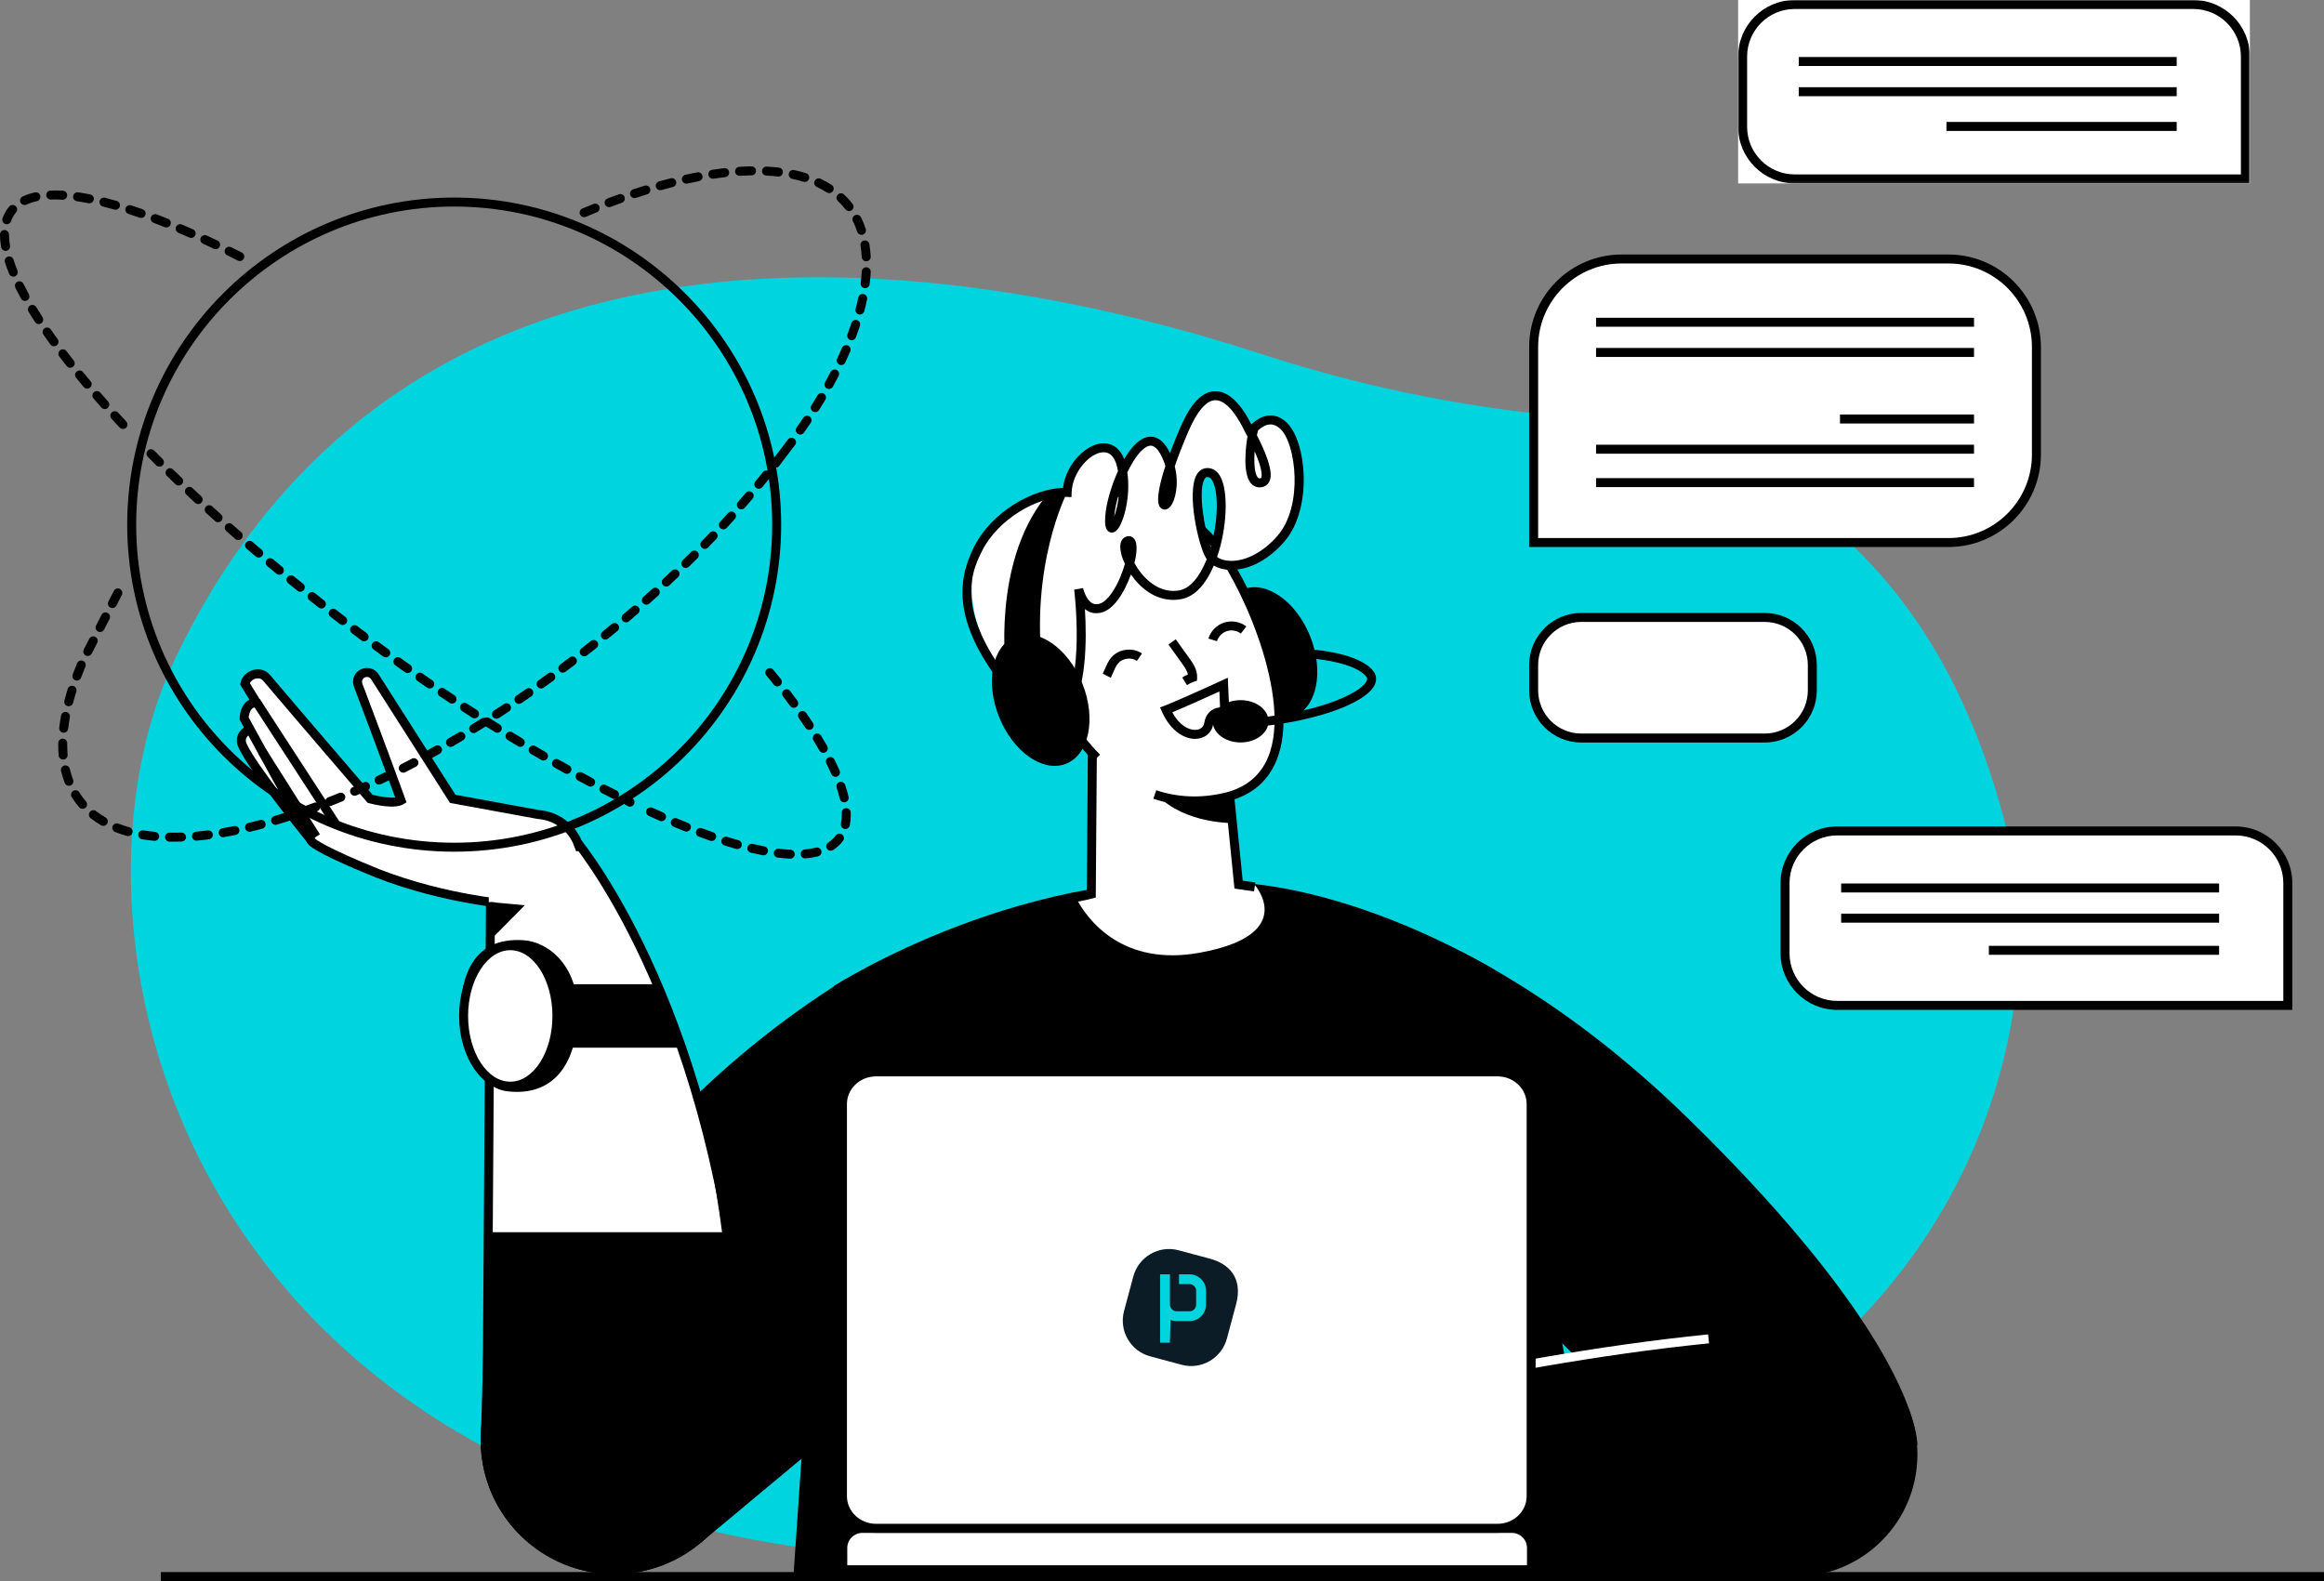 <?xml version="1.0" encoding="UTF-8"?>
<svg width="1164px" height="792px" viewBox="0 0 1164 792" version="1.1" xmlns="http://www.w3.org/2000/svg" xmlns:xlink="http://www.w3.org/1999/xlink">
    <rect x="0" y="0" width="1164" height="792" fill="#808080" stroke="none"/>
    <title>Illustration_job02</title>
    <defs>
        <polygon id="path-1" points="0 0 256.313 0 256.313 91.878 0 91.878"></polygon>
    </defs>
    <g id="_material" stroke="none" stroke-width="1" fill="none" fill-rule="evenodd">
        <g id="Medium-Copy-3" transform="translate(-138, -144)">
            <g id="Illustration_job02" transform="translate(138, 144)">
                <path d="M87.086,331.29 C25.733,460.797 82.681,741.383 424.139,778.103 C972.266,837.049 1031.222,528.383 1007.112,424.05 C968.202,255.67 857.53,216.392 774.896,207.774 C726.408,202.717 678.611,192.586 632.256,177.484 C495.87,133.05 207.987,76.084 87.086,331.29" id="Fill-1" fill="#00D4DF"></path>
                <path d="M803.612,789.751 L397.388,789.751 L417.667,493.966 C417.667,493.966 515.72,430.682 622.86,442.466 C689.509,449.795 748.703,485.881 748.703,485.881 L803.612,789.751 Z" id="Fill-3" fill="#000000"></path>
                <path d="M838.188,728.639 C838.188,762.39 865.537,789.75 899.273,789.75 C933.01,789.75 960.358,762.39 960.358,728.639 C960.358,694.889 933.01,667.528 899.273,667.528 C865.537,667.528 838.188,694.889 838.188,728.639" id="Fill-5" fill="#000000"></path>
                <path d="M622.86,442.466 C622.86,442.466 727.159,444.99 844.719,559.526 C962.279,674.062 960.36,724.027 960.36,724.027 L838.188,728.639 L664.921,555.368 L622.86,442.466 Z" id="Fill-7" fill="#000000"></path>
                <path d="M899.273,667.528 L902.347,789.751 L622.861,789.751 L622.861,714.803 C622.861,714.803 778.64,672.525 899.273,667.528" id="Fill-9" fill="#000000"></path>
                <path d="M623.449,716.973 L622.272,712.631 C623.488,712.301 745.16,679.499 855.532,668.451 L855.98,672.927 C745.986,683.937 624.661,716.644 623.449,716.973" id="Fill-11" fill="#FFFFFF"></path>
                <path d="M496.786,651.27 L349.809,773.773 L249.967,687.462 C249.967,687.462 296.846,568.966 423.868,490.231 C477.269,601.358 496.786,651.27 496.786,651.27" id="Fill-13" fill="#000000"></path>
                <path d="M374.478,713.889 C378.641,750.717 352.173,783.948 315.36,788.112 C278.548,792.276 245.331,765.797 241.168,728.969 C237.006,692.141 263.474,658.91 300.286,654.745 C337.099,650.582 370.315,677.061 374.478,713.889" id="Fill-15" fill="#000000"></path>
                <path d="M126.796,364.557 C126.796,364.557 118.663,367.029 121.443,373.415 C126.161,384.254 155.214,420.078 155.214,420.078 L171.48,414.675 L126.796,364.557 Z" id="Fill-17" fill="#FFFFFF"></path>
                <path d="M126.177,367.241 C125.134,367.769 123.869,368.627 123.353,369.758 C122.99,370.549 123.04,371.452 123.504,372.517 C127.567,381.853 150.904,411.129 155.986,417.451 L167.525,413.618 L126.177,367.241 Z M154.449,422.703 L153.469,421.495 C152.275,420.023 124.166,385.307 119.381,374.313 C118.402,372.063 118.365,369.833 119.275,367.862 C121.033,364.052 125.625,362.562 126.143,362.405 L127.518,361.987 L175.434,415.731 L154.449,422.703 Z" id="Fill-19" fill="#000000"></path>
                <path d="M269.785,408.029 L268.747,454.061 C268.747,454.061 229.848,453.294 189.261,437.561 C157.177,424.534 156.017,421.421 156.017,421.421 L123.162,359.567 C123.162,359.567 122.775,351.059 128.959,351.446 L123.162,342.164 C123.162,342.164 123.166,342.137 123.176,342.086 C124.125,337.265 130.303,335.757 133.475,339.51 C147.131,355.675 185.395,400.171 185.395,400.171 C185.395,400.171 196.992,403.265 200.857,400.945 C193.273,380.005 183.31,353.588 179.371,343.186 C178.437,340.718 179.737,337.978 182.234,337.127 L182.315,337.099 C184.35,336.405 186.595,337.193 187.752,339.006 L226.756,400.171 L269.785,408.029 Z" id="Fill-21" fill="#FFFFFF"></path>
                <path d="M245.039,431.013 C245.039,443.742 255.354,454.061 268.077,454.061 C280.801,454.061 291.115,443.742 291.115,431.013 C291.115,418.284 280.801,407.965 268.077,407.965 C255.354,407.965 245.039,418.284 245.039,431.013" id="Fill-23" fill="#FFFFFF"></path>
                <path d="M265.505,456.173 C256.097,455.659 222.733,452.948 188.448,439.657 C173.785,433.704 156.175,425.993 154.055,422.498 L154.046,422.503 L120.011,360.486 L120.018,359.895 C120.024,359.354 120.167,354.518 123.182,351.717 C123.714,351.223 124.306,350.822 124.946,350.52 L120.291,342.92 L120.48,342.04 C121.15,338.931 123.699,336.394 126.973,335.575 C130.093,334.794 133.231,335.738 135.169,338.032 C147.839,353.028 182.246,393.059 186.639,398.168 C190.102,399.026 195.058,399.803 197.938,399.493 C190.506,379.044 181.075,354.036 177.269,343.982 C176.601,342.218 176.674,340.307 177.478,338.601 C178.283,336.889 179.714,335.609 181.508,334.997 C184.614,333.94 187.928,335.102 189.647,337.796 L228.124,398.135 L270.073,405.818 C279.783,406.58 288.274,412.942 291.73,422.055 L294.445,429.539 L290.217,431.074 L287.515,423.62 C284.673,416.127 277.645,410.884 269.62,410.295 L269.38,410.264 L225.387,402.207 L185.857,340.216 C185.256,339.274 184.096,338.869 183.039,339.228 C182.329,339.47 181.827,339.918 181.546,340.517 C181.267,341.109 181.241,341.774 181.474,342.388 C185.422,352.819 195.42,379.328 202.97,400.179 L203.601,401.921 L202.013,402.873 C197.555,405.549 186.906,402.903 184.815,402.344 L184.145,402.165 L183.691,401.638 C183.308,401.193 145.224,356.902 131.736,340.936 C130.901,339.947 129.53,339.576 128.063,339.94 C126.735,340.271 125.657,341.131 125.137,342.223 L132.725,354.607 L128.406,354.337 C127.491,354.284 126.8,354.494 126.241,355.014 C125.081,356.092 124.658,358.231 124.546,359.403 L157.902,420.18 C158.482,420.727 163.155,424.534 190.106,435.477 C223.74,448.514 256.509,451.177 265.751,451.682 L265.505,456.173 Z" id="Fill-25" fill="#000000"></path>
                <path d="M168.001,412.562 L128.238,351.372 L168.001,412.562 Z" id="Fill-27" fill="#FFFFFF"></path>
                <polygon id="Fill-29" fill="#000000" points="166.115 413.788 126.352 352.597 130.123 350.146 169.885 411.337"></polygon>
                <path d="M158.337,419.136 L131.224,376.3 L158.337,419.136 Z" id="Fill-31" fill="#FFFFFF"></path>
                <polygon id="Fill-33" fill="#000000" points="156.438 420.34 129.325 377.503 133.123 375.097 160.236 417.934"></polygon>
                <path d="M291.115,426.166 L245.039,431.013 L241.786,709.271 L367.331,713.889 C367.331,713.889 374.041,526.232 291.115,426.166" id="Fill-35" fill="#FFFFFF"></path>
                <path d="M364.749,617.255 C370.975,657.13 374.535,681.449 374.491,728.969 L240.738,723.997 L243.818,617.255 L364.749,617.255 Z" id="Fill-37" fill="#000000"></path>
                <polygon id="Fill-39" fill="#000000" points="262.861 453.466 245.621 451.917 246.177 470.345"></polygon>
                <path d="M374.478,713.889 C378.641,750.717 352.173,783.948 315.36,788.112 C278.548,792.276 245.331,765.797 241.168,728.969 C237.006,692.141 263.474,658.91 300.286,654.745 C337.099,650.582 370.315,677.061 374.478,713.889" id="Fill-41" fill="#000000"></path>
                <path d="M371.795,709.354 C365.236,532.074 300.82,440.629 287.973,424.097 C287.479,423.462 287.331,423.271 287.205,422.835 L289.365,422.211 L291.217,420.941 C291.266,421.008 291.369,421.138 291.523,421.336 C304.517,438.059 369.679,530.528 376.288,709.187 L371.795,709.354 Z" id="Fill-43" fill="#000000"></path>
                <polygon id="Fill-45" fill="#000000" points="246.067 725.627 241.57 725.561 243.419 451.884 247.916 451.95"></polygon>
                <polygon id="Fill-47" fill="#000000" points="254.089 524.821 341.373 524.821 330.263 493.038 254.089 493.038"></polygon>
                <path d="M230.693,507.788 C230.693,527.217 241.122,545.129 253.938,546.659 C277.181,549.436 288.283,533.124 289.349,509.617 C290.486,484.557 275.14,471.88 262.263,470.998 C237.385,469.295 230.693,488.358 230.693,507.788" id="Fill-49" fill="#000000"></path>
                <path d="M232.202,508.923 C232.202,528.353 242.665,544.103 255.572,544.103 C268.478,544.103 278.941,528.353 278.941,508.923 C278.941,489.493 268.478,473.743 255.572,473.743 C242.665,473.743 232.202,489.493 232.202,508.923" id="Fill-51" fill="#FFFFFF"></path>
                <path d="M255.572,475.991 C243.926,475.991 234.45,490.765 234.45,508.922 C234.45,527.081 243.926,541.854 255.572,541.854 C267.218,541.854 276.693,527.081 276.693,508.922 C276.693,490.765 267.218,475.991 255.572,475.991 M255.572,546.352 C241.446,546.352 229.954,529.561 229.954,508.922 C229.954,488.284 241.446,471.493 255.572,471.493 C269.698,471.493 281.189,488.284 281.189,508.922 C281.189,529.561 269.698,546.352 255.572,546.352" id="Fill-53" fill="#000000"></path>
                <path d="M614.017,379.844 L620.356,442.108 L628.424,443.261 C628.424,443.261 650.716,468.246 600.763,477.276 C562.892,484.121 544.864,461.709 538.525,449.026 L546.593,447.873 L547.169,370.043 L614.017,379.844 Z" id="Fill-55" fill="#FFFFFF"></path>
                <path d="M538.843,451.83 L538.206,447.376 C540.116,447.103 542.693,446.515 544.358,446.113 L544.94,367.443 L616.08,377.872 L622.417,441.173 L628.741,442.077 L628.106,446.531 L618.294,445.129 L611.955,381.815 L549.398,372.643 L548.828,449.613 L547.161,450.049 C546.957,450.103 542.131,451.36 538.843,451.83" id="Fill-57" fill="#000000"></path>
                <path d="M614.473,335.444 C607.438,317.855 611.078,299.857 622.602,295.243 C634.126,290.631 649.171,301.15 656.206,318.739 C663.24,336.329 659.6,354.327 648.076,358.94 C636.552,363.553 621.507,353.034 614.473,335.444" id="Fill-59" fill="#000000"></path>
                <path d="M529.304,352.747 C529.304,352.747 558.118,412.129 613.441,399.445 C668.763,386.762 625.542,291.635 607.678,271.457 C587.327,248.47 554.085,234.56 524.694,261.08 C494.614,288.222 518.355,329.11 529.304,352.747" id="Fill-61" fill="#FFFFFF"></path>
                <path d="M598.179,403.466 C591.177,403.466 584.322,402.355 577.68,400.133 L579.106,395.866 C589.867,399.466 601.25,399.931 612.938,397.254 C624.813,394.531 632.628,387.554 636.165,376.515 C646.173,345.297 619.805,288.547 605.994,272.949 C593.253,258.557 577.218,249.813 562,248.959 C549.179,248.235 537.139,252.88 526.2,262.75 C499.993,286.397 516.978,321.791 528.216,345.212 C529.328,347.527 530.385,349.73 531.344,351.801 C531.356,351.814 539.142,365.997 550.958,378.058 L547.747,381.207 C535.476,368.681 527.656,354.423 527.33,353.823 C526.313,351.638 525.264,349.454 524.163,347.159 C512.344,322.53 494.485,285.311 523.188,259.41 C535.05,248.706 548.186,243.678 562.252,244.468 C578.659,245.388 595.829,254.682 609.361,269.966 C624.09,286.602 651.109,344.628 640.447,377.889 C636.39,390.545 627.473,398.536 613.942,401.638 C608.624,402.857 603.361,403.466 598.179,403.466" id="Fill-63" fill="#000000"></path>
                <path d="M587.136,356.818 C590.623,363.266 595.189,365.626 598.501,365.626 C601.045,365.626 602.827,364.315 603.151,362.206 C603.869,357.537 606.815,354.657 611.091,354.383 L610.757,346.384 C605.271,348.886 593.751,354.1 587.136,356.818 M598.501,370.124 C593.439,370.124 586.445,366.556 581.997,356.543 L581.035,354.38 L583.244,353.53 C590.583,350.706 611.713,341 611.925,340.903 L614.971,339.503 L615.812,359.695 L612.895,358.965 C612.894,358.965 612.423,358.859 611.77,358.859 C609.345,358.859 608.018,360.14 607.595,362.89 C606.93,367.216 603.275,370.124 598.501,370.124" id="Fill-65" fill="#000000"></path>
                <path d="M594.508,343.193 L592.122,339.379 C593.037,338.806 593.996,338.301 594.984,337.87 C594.606,336.064 593.389,334.244 591.972,332.27 L585.215,322.861 L588.867,320.236 L595.624,329.646 C597.383,332.095 599.791,335.449 599.591,339.474 L599.515,340.995 L598.075,341.489 C596.829,341.918 595.629,342.491 594.508,343.193" id="Fill-67" fill="#000000"></path>
                <path d="M556.328,339.524 L552.333,337.458 C552.732,336.684 553.084,335.865 553.456,334.997 C554.297,333.034 555.167,331.005 556.711,329.25 C560.456,324.992 567.306,324.138 571.982,327.349 L569.438,331.058 C566.624,329.125 562.342,329.658 560.087,332.222 C559.017,333.438 558.323,335.056 557.588,336.77 C557.202,337.673 556.801,338.606 556.328,339.524" id="Fill-69" fill="#000000"></path>
                <path d="M609.541,321.198 L605.236,319.898 C606.37,316.138 609.398,313.059 613.137,311.861 C616.877,310.664 621.127,311.411 624.235,313.811 L621.486,317.371 C619.561,315.884 616.823,315.403 614.508,316.145 C612.193,316.887 610.243,318.871 609.541,321.198" id="Fill-71" fill="#000000"></path>
                <path d="M626.119,216.688 C626.119,216.688 634.187,205.157 642.831,213.228 C651.475,221.3 655.509,253.585 641.678,269.728 C627.847,285.87 610.559,285.87 605.949,278.375 C601.339,270.881 594.423,233.983 605.949,236.866 C617.474,239.749 611.136,294.518 590.966,297.978 C570.796,301.436 558.695,272.034 565.033,270.881 C571.373,269.728 561.576,304.896 549.474,304.896 C542.559,305.472 540.254,295.095 540.254,295.095 C540.254,295.095 548.898,364.277 521.236,361.395 C480.222,320.12 485.124,290.213 489.734,275.224 C494.344,260.234 520.661,246.091 534.491,246.667 C535.067,229.371 556.647,214.204 561.576,232.831 C566.762,252.432 554.66,275.493 555.813,258.774 C556.966,242.055 574.123,204.269 584.627,229.371 C595,254.162 568.421,272.395 593.271,214.958 C609.983,176.331 626.119,216.688 626.119,216.688" id="Fill-73" fill="#FFFFFF"></path>
                <path d="M628.415,226.113 C627.993,231.835 628.364,237.261 629.925,239.153 C630.257,239.553 630.526,239.636 630.831,239.636 C631.5,239.636 631.608,239.458 631.66,239.373 C631.838,239.081 633.01,236.548 628.415,226.113 L628.415,226.113 Z M560.483,247.238 C559.185,251.426 558.319,255.468 558.071,258.727 C559.08,255.956 560.103,251.901 560.483,247.238 L560.483,247.238 Z M604.73,238.955 C604.428,238.955 603.866,238.955 603.244,240.069 C599.977,245.918 603.2,265.322 606.437,274.073 C610,261.569 610.53,247.053 607.341,241.01 C606.931,240.234 606.263,239.264 605.404,239.048 C605.157,238.987 604.93,238.955 604.73,238.955 L604.73,238.955 Z M522.238,359.217 C522.456,359.228 522.67,359.234 522.882,359.234 L522.885,359.234 C526.147,359.234 528.845,357.974 531.128,355.385 C543.59,341.261 538.08,295.83 538.023,295.373 L542.449,294.607 C542.467,294.686 544.48,303.057 549.288,302.654 L549.474,302.646 C554.672,302.646 560.653,292.342 563.409,282.507 C562.223,279.949 560.011,274.306 561.716,270.898 C562.319,269.692 563.354,268.9 564.631,268.668 C566.083,268.401 567.29,268.918 568.123,269.997 C569.992,272.424 569.251,277.706 568.189,282.015 C571.723,288.635 578.773,296.011 587.684,296.01 C588.641,296.01 589.618,295.926 590.586,295.76 C595.901,294.849 600.781,289.309 604.404,280.113 C604.274,279.93 604.151,279.744 604.034,279.554 C600.15,273.239 594.313,246.835 599.318,237.875 C600.86,235.117 603.492,233.931 606.494,234.685 C608.477,235.18 610.1,236.602 611.317,238.91 C615.363,246.576 614.538,264.632 609.596,279.022 C611.335,280.272 613.854,280.97 616.726,280.97 C624.465,280.97 633.155,276.221 639.971,268.264 C652.92,253.15 649.053,222.116 641.296,214.873 C639.666,213.351 638.049,212.611 636.354,212.611 C633.929,212.611 631.695,214.154 630.184,215.531 C630.061,215.851 629.822,216.618 629.529,218.005 C637.846,234.359 636.93,239.368 635.499,241.715 C634.548,243.275 632.89,244.134 630.831,244.134 C629.113,244.134 627.601,243.403 626.459,242.018 C622.068,236.699 624.211,222.253 624.822,218.686 C624.309,217.701 623.875,216.892 623.572,216.326 C623.31,215.836 623.136,215.507 623.073,215.377 C621.411,211.881 615.468,200.477 608.79,200.477 C604.339,200.477 599.686,205.793 595.334,215.851 C592.498,222.407 590.165,228.37 588.393,233.587 C590.766,243.056 588.452,250.8 586.381,253.512 C585.274,254.96 584.132,255.265 583.37,255.266 L583.368,255.266 C582.419,255.266 581.541,254.801 580.958,253.991 C578.69,250.842 581.136,241.229 583.697,233.453 C583.377,232.371 582.994,231.293 582.553,230.239 C581.219,227.052 579.058,223.252 576.336,223.252 C573.043,223.252 568.588,228.347 564.637,236.597 C566.389,248.486 562.93,261.432 559.682,265.265 C558.829,266.273 557.883,266.785 556.873,266.785 L556.872,266.785 C556.072,266.785 555.322,266.453 554.758,265.85 C553.657,264.67 553.302,262.508 553.57,258.62 C553.998,252.41 556.497,243.587 559.973,235.957 C559.812,235.087 559.62,234.231 559.402,233.406 C558.197,228.85 555.969,226.541 552.783,226.541 C546.071,226.541 537.085,236.337 536.737,246.742 L536.662,249.027 L534.38,248.914 C534.01,248.895 533.633,248.887 533.25,248.887 C519.725,248.887 499.822,259.87 491.749,276.221 C486.559,286.731 474.433,311.287 522.238,359.217 L522.238,359.217 Z M522.881,363.732 C522.271,363.732 521.648,363.699 521.004,363.631 L520.214,363.55 L519.65,362.989 C474.646,318.144 478.944,291.997 487.718,274.227 C496.649,256.14 517.637,244.815 532.416,244.399 C533.93,232.142 544.401,222.042 552.783,222.042 C555.589,222.042 560.415,223.139 563.035,230.02 C566.258,224.522 570.929,218.754 576.336,218.754 C580.153,218.754 583.399,221.501 585.997,226.929 C587.481,222.953 589.224,218.648 591.208,214.065 C596.473,201.894 602.224,195.978 608.79,195.978 C617.16,195.978 623.487,206.031 626.73,212.61 C626.783,212.553 626.833,212.506 626.879,212.463 C628.983,210.478 632.333,208.112 636.354,208.112 C639.202,208.112 641.897,209.28 644.364,211.584 C654.339,220.898 657.672,254.516 643.385,271.191 C635.612,280.265 625.895,285.469 616.726,285.469 C613.347,285.469 610.334,284.719 607.95,283.316 C604.769,290.774 599.511,298.793 591.346,300.194 C590.127,300.403 588.895,300.509 587.684,300.509 C578.425,300.51 571.068,294.52 566.429,287.772 C563.367,296.247 557.441,307.058 549.569,307.144 C547.028,307.333 544.997,306.451 543.395,305.117 C544.324,320.06 544.44,347.096 534.5,358.362 C531.357,361.924 527.45,363.73 522.886,363.732 L522.881,363.732 Z" id="Fill-75" fill="#000000"></path>
                <path d="M534.491,246.667 C534.491,246.667 515.474,282.988 522.389,337.181 C506.83,338.334 503.949,336.604 503.949,336.604 C503.949,336.604 496.457,282.988 523.542,248.973 C529.881,244.938 534.491,246.667 534.491,246.667" id="Fill-77" fill="#000000"></path>
                <path d="M500.37,359.082 C493.336,341.492 496.975,323.494 508.499,318.881 C520.024,314.268 535.069,324.788 542.103,342.377 C549.138,359.966 545.498,377.965 533.974,382.577 C522.449,387.191 507.405,376.671 500.37,359.082" id="Fill-79" fill="#000000"></path>
                <path d="M622.987,364.549 L622.734,360.058 C657.802,358.078 681.497,347.596 684.471,341.106 C684.959,340.04 684.678,339.439 684.3,338.947 C679.507,332.7 662.986,330.3 657.024,329.902 L657.322,325.414 C658.28,325.477 680.856,327.071 687.868,336.207 C689.399,338.204 689.645,340.61 688.558,342.981 C683.924,353.094 654.509,362.769 622.987,364.549" id="Fill-81" fill="#000000"></path>
                <path d="M607.388,361.326 C607.388,367.178 613.645,371.922 621.364,371.922 C629.082,371.922 635.339,367.178 635.339,361.326 C635.339,355.474 629.082,350.729 621.364,350.729 C613.645,350.729 607.388,355.474 607.388,361.326" id="Fill-83" fill="#000000"></path>
                <path d="M617.422,412.291 L615.946,398.793 C615.946,398.793 596.655,403.976 579.826,398.471 C593.526,412.717 617.422,412.291 617.422,412.291" id="Fill-85" fill="#000000"></path>
                <path d="M791.995,369.71 L883.873,369.71 C897.044,369.71 907.721,359.028 907.721,345.851 L907.721,333.154 C907.721,319.978 897.044,309.296 883.873,309.296 L791.995,309.296 C778.824,309.296 768.147,319.978 768.147,333.154 L768.147,345.851 C768.147,359.028 778.824,369.71 791.995,369.71" id="Fill-87" fill="#FFFFFF"></path>
                <path d="M791.995,311.545 C780.085,311.545 770.395,321.238 770.395,333.154 L770.395,345.852 C770.395,357.767 780.085,367.46 791.995,367.46 L883.873,367.46 C895.784,367.46 905.473,357.767 905.473,345.852 L905.473,333.154 C905.473,321.238 895.784,311.545 883.873,311.545 L791.995,311.545 Z M883.873,371.959 L791.995,371.959 C777.606,371.959 765.899,360.248 765.899,345.852 L765.899,333.154 C765.899,318.758 777.606,307.046 791.995,307.046 L883.873,307.046 C898.263,307.046 909.969,318.758 909.969,333.154 L909.969,345.852 C909.969,360.248 898.263,371.959 883.873,371.959 L883.873,371.959 Z" id="Fill-89" fill="#000000"></path>
                <g id="Group-93" transform="translate(870.563, 0)">
                    <mask id="mask-2" fill="white">
                        <use xlink:href="#path-1"></use>
                    </mask>
                    <use id="Clip-92" fill="#FFFFFF" xlink:href="#path-1"></use>
                    <path d="M28.338,4.498 C15.192,4.498 4.497,15.198 4.497,28.35 L4.497,63.528 C4.497,76.679 15.192,87.379 28.338,87.379 L251.817,87.379 L251.817,28.35 C251.817,15.198 241.122,4.498 227.976,4.498 L28.338,4.498 Z M256.313,91.878 L28.338,91.878 C12.713,91.878 0,79.159 0,63.528 L0,28.35 C0,12.717 12.713,-0 28.338,-0 L227.976,-0 C243.602,-0 256.313,12.717 256.313,28.35 L256.313,91.878 Z" id="Fill-91" fill="#000000" mask="url(#mask-2)"></path>
                </g>
                <polygon id="Fill-94" fill="#000000" points="900.916 33.057 1090.221 33.057 1090.221 28.559 900.916 28.559"></polygon>
                <polygon id="Fill-96" fill="#000000" points="900.916 48.188 1090.221 48.188 1090.221 43.689 900.916 43.689"></polygon>
                <polygon id="Fill-97" fill="#000000" points="974.899 65.588 1090.221 65.588 1090.221 61.089 974.899 61.089"></polygon>
                <path d="M920.144,503.638 L1145.871,503.638 L1145.871,442.359 C1145.871,427.944 1134.191,416.259 1119.782,416.259 L920.144,416.259 C905.736,416.259 894.055,427.944 894.055,442.359 L894.055,477.538 C894.055,491.953 905.736,503.638 920.144,503.638" id="Fill-98" fill="#FFFFFF"></path>
                <path d="M920.144,418.508 C906.998,418.508 896.303,429.208 896.303,442.36 L896.303,477.538 C896.303,490.689 906.998,501.388 920.144,501.388 L1143.624,501.388 L1143.624,442.36 C1143.624,429.208 1132.928,418.508 1119.782,418.508 L920.144,418.508 Z M1148.12,505.887 L920.144,505.887 C904.519,505.887 891.807,493.17 891.807,477.538 L891.807,442.36 C891.807,426.728 904.519,414.009 920.144,414.009 L1119.782,414.009 C1135.408,414.009 1148.12,426.728 1148.12,442.36 L1148.12,505.887 Z" id="Fill-99" fill="#000000"></path>
                <polygon id="Fill-100" fill="#000000" points="922.159 447.067 1111.464 447.067 1111.464 442.569 922.159 442.569"></polygon>
                <polygon id="Fill-101" fill="#000000" points="922.159 462.198 1111.464 462.198 1111.464 457.699 922.159 457.699"></polygon>
                <polygon id="Fill-102" fill="#000000" points="996.142 478.303 1111.464 478.303 1111.464 473.804 996.142 473.804"></polygon>
                <path d="M975.903,271.778 L768.147,271.778 L768.147,173.813 C768.147,149.469 787.874,129.733 812.208,129.733 L975.903,129.733 C1000.237,129.733 1019.963,149.469 1019.963,173.813 L1019.963,227.698 C1019.963,252.043 1000.237,271.778 975.903,271.778" id="Fill-103" fill="#FFFFFF"></path>
                <path d="M770.395,269.529 L975.903,269.529 C998.958,269.529 1017.715,250.764 1017.715,227.699 L1017.715,173.813 C1017.715,150.748 998.958,131.983 975.903,131.983 L812.207,131.983 C789.152,131.983 770.395,150.748 770.395,173.813 L770.395,269.529 Z M975.903,274.028 L765.898,274.028 L765.898,173.813 C765.898,148.268 786.673,127.485 812.207,127.485 L975.903,127.485 C1001.438,127.485 1022.212,148.268 1022.212,173.813 L1022.212,227.699 C1022.212,253.245 1001.438,274.028 975.903,274.028 L975.903,274.028 Z" id="Fill-104" fill="#000000"></path>
                <polygon id="Fill-105" fill="#000000" points="799.403 163.675 988.707 163.675 988.707 159.177 799.403 159.177"></polygon>
                <polygon id="Fill-106" fill="#000000" points="799.403 178.806 988.707 178.806 988.707 174.307 799.403 174.307"></polygon>
                <polygon id="Fill-107" fill="#000000" points="921.586 212.145 988.707 212.145 988.707 207.646 921.586 207.646"></polygon>
                <polygon id="Fill-108" fill="#000000" points="799.403 227.275 988.707 227.275 988.707 222.777 799.403 222.777"></polygon>
                <polygon id="Fill-109" fill="#000000" points="799.403 244.007 988.707 244.007 988.707 239.509 799.403 239.509"></polygon>
                <path d="M56.289,304.603 C55.943,304.603 55.591,304.522 55.263,304.353 C54.158,303.785 53.723,302.429 54.291,301.324 L57.031,295.99 C57.598,294.886 58.954,294.448 60.058,295.018 C61.162,295.585 61.598,296.941 61.03,298.046 L58.29,303.381 C57.891,304.157 57.104,304.603 56.289,304.603 M50.121,316.605 C49.776,316.605 49.425,316.525 49.096,316.355 C47.992,315.788 47.556,314.432 48.124,313.327 L50.865,307.992 C51.432,306.888 52.788,306.452 53.892,307.02 C54.996,307.588 55.432,308.943 54.864,310.049 L52.123,315.383 C51.725,316.159 50.937,316.605 50.121,316.605 M43.956,328.608 C43.61,328.608 43.259,328.528 42.93,328.359 C41.826,327.791 41.39,326.436 41.958,325.33 L44.698,319.996 C45.264,318.892 46.621,318.456 47.725,319.024 C48.83,319.591 49.265,320.947 48.697,322.052 L45.957,327.387 C45.559,328.163 44.771,328.608 43.956,328.608 M38.498,340.932 C38.238,340.932 37.974,340.887 37.716,340.791 C36.552,340.359 35.958,339.065 36.39,337.901 C37.081,336.037 37.828,334.132 38.612,332.24 C39.087,331.092 40.404,330.548 41.549,331.022 C42.697,331.498 43.241,332.814 42.766,333.961 C42.004,335.801 41.278,337.654 40.606,339.465 C40.27,340.372 39.41,340.932 38.498,340.932 M34.427,353.793 C34.241,353.793 34.051,353.769 33.862,353.72 C32.66,353.408 31.938,352.181 32.249,350.978 C32.747,349.057 33.312,347.081 33.927,345.107 C34.298,343.921 35.554,343.256 36.744,343.629 C37.929,344 38.59,345.261 38.22,346.447 C37.626,348.351 37.081,350.256 36.602,352.107 C36.339,353.121 35.427,353.793 34.427,353.793 M31.911,367.039 C31.825,367.039 31.738,367.034 31.651,367.024 C30.417,366.882 29.532,365.766 29.674,364.532 C29.902,362.553 30.209,360.507 30.588,358.452 C30.812,357.231 31.979,356.418 33.205,356.647 C34.427,356.872 35.235,358.045 35.01,359.267 C34.65,361.222 34.358,363.167 34.142,365.046 C34.01,366.193 33.038,367.039 31.911,367.039 M31.618,380.509 C30.461,380.509 29.478,379.621 29.38,378.447 C29.236,376.731 29.163,374.949 29.163,373.151 L29.169,372.24 C29.184,370.998 30.209,369.981 31.445,370.018 C32.687,370.034 33.681,371.054 33.666,372.296 L33.66,373.151 C33.66,374.824 33.727,376.479 33.86,378.071 C33.965,379.309 33.046,380.396 31.809,380.5 C31.745,380.506 31.681,380.509 31.618,380.509 M34.517,393.644 C33.612,393.644 32.759,393.093 32.416,392.197 C31.683,390.279 31.067,388.252 30.581,386.172 C30.299,384.962 31.05,383.753 32.26,383.47 C33.463,383.193 34.677,383.94 34.96,385.15 C35.399,387.032 35.957,388.863 36.617,390.591 C37.06,391.751 36.479,393.052 35.319,393.495 C35.055,393.595 34.784,393.644 34.517,393.644 M41.371,405.184 C40.74,405.184 40.112,404.92 39.667,404.404 C39.194,403.856 38.736,403.294 38.292,402.719 C37.447,401.624 36.648,400.471 35.917,399.29 C35.262,398.234 35.588,396.848 36.644,396.194 C37.699,395.54 39.085,395.865 39.739,396.92 C40.389,397.97 41.099,398.996 41.85,399.969 C42.244,400.478 42.652,400.978 43.072,401.465 C43.883,402.406 43.778,403.826 42.839,404.638 C42.414,405.004 41.891,405.184 41.371,405.184 M138.014,413.201 C137.042,413.201 136.146,412.565 135.858,411.586 C135.507,410.394 136.189,409.144 137.381,408.794 C139.26,408.24 141.157,407.659 143.069,407.053 C144.251,406.677 145.516,407.333 145.891,408.517 C146.267,409.701 145.612,410.965 144.428,411.341 C142.486,411.957 140.56,412.546 138.649,413.109 C138.438,413.171 138.225,413.201 138.014,413.201 M51.739,413.706 C51.357,413.706 50.969,413.607 50.614,413.401 C48.77,412.331 47.013,411.142 45.391,409.867 C44.416,409.099 44.246,407.685 45.014,406.708 C45.781,405.731 47.195,405.562 48.171,406.33 C49.627,407.476 51.208,408.546 52.869,409.51 C53.944,410.133 54.31,411.51 53.686,412.584 C53.269,413.304 52.515,413.706 51.739,413.706 M124.978,416.673 C123.96,416.673 123.038,415.976 122.793,414.942 C122.506,413.733 123.253,412.521 124.461,412.235 C126.363,411.784 128.284,411.302 130.223,410.791 C131.422,410.472 132.654,411.192 132.971,412.393 C133.287,413.594 132.57,414.824 131.369,415.142 C129.394,415.662 127.437,416.152 125.499,416.612 C125.325,416.653 125.15,416.673 124.978,416.673 M64.179,418.833 C63.98,418.833 63.777,418.806 63.576,418.75 C61.536,418.184 59.55,417.524 57.672,416.789 C56.516,416.336 55.946,415.031 56.398,413.874 C56.851,412.718 58.155,412.145 59.311,412.599 C61.046,413.28 62.886,413.89 64.779,414.416 C65.975,414.748 66.676,415.988 66.344,417.185 C66.068,418.181 65.163,418.833 64.179,418.833 M111.764,419.376 C110.688,419.376 109.738,418.6 109.551,417.503 C109.342,416.279 110.166,415.116 111.39,414.909 C113.308,414.582 115.251,414.22 117.218,413.824 C118.429,413.577 119.619,414.367 119.865,415.586 C120.11,416.804 119.322,417.989 118.104,418.235 C116.092,418.64 114.105,419.009 112.144,419.343 C112.017,419.365 111.89,419.376 111.764,419.376 M98.391,421.116 C97.238,421.116 96.255,420.233 96.153,419.062 C96.045,417.825 96.961,416.734 98.197,416.626 C100.104,416.459 102.081,416.247 104.072,415.995 C105.3,415.842 106.429,416.712 106.585,417.944 C106.741,419.177 105.868,420.303 104.637,420.459 C102.588,420.718 100.553,420.936 98.589,421.107 C98.522,421.113 98.456,421.116 98.391,421.116 M77.441,421.203 C77.371,421.203 77.3,421.2 77.228,421.194 C75.139,420.997 73.085,420.732 71.124,420.406 C69.9,420.203 69.072,419.045 69.276,417.819 C69.478,416.592 70.635,415.76 71.862,415.97 C73.717,416.278 75.664,416.528 77.648,416.714 C78.884,416.831 79.793,417.928 79.677,419.164 C79.567,420.329 78.588,421.203 77.441,421.203 M87.019,421.634 C86.299,421.634 85.585,421.627 84.877,421.613 C83.635,421.59 82.648,420.564 82.672,419.322 C82.695,418.079 83.71,417.042 84.962,417.116 C86.878,417.152 88.841,417.137 90.841,417.073 C92.06,417.039 93.121,418.006 93.161,419.248 C93.201,420.49 92.228,421.529 90.987,421.568 C89.647,421.612 88.325,421.634 87.019,421.634" id="Fill-110" fill="#000000"></path>
                <path d="M227.481,103.467 C139.658,103.467 68.208,174.947 68.208,262.808 C68.208,350.669 139.658,422.148 227.481,422.148 C315.305,422.148 386.754,350.669 386.754,262.808 C386.754,174.947 315.305,103.467 227.481,103.467 M63.711,262.808 C63.711,172.466 137.178,98.968 227.481,98.968 C317.784,98.968 391.251,172.466 391.251,262.808 C391.251,353.149 317.784,426.647 227.481,426.647 C137.178,426.647 63.711,353.149 63.711,262.808 Z" id="Fill-111" fill="#000000"></path>
                <path d="M388.457,234.296 C387.978,234.296 387.496,234.143 387.088,233.829 C386.103,233.071 385.92,231.659 386.676,230.675 C387.898,229.087 389.098,227.502 390.274,225.921 C391.016,224.925 392.425,224.719 393.419,225.46 C394.415,226.201 394.622,227.611 393.88,228.606 C392.689,230.206 391.477,231.811 390.241,233.418 C389.798,233.994 389.131,234.296 388.457,234.296 M380.057,244.856 C379.555,244.856 379.049,244.688 378.631,244.344 C377.671,243.554 377.534,242.137 378.322,241.178 C379.594,239.631 380.846,238.086 382.078,236.543 C382.851,235.573 384.266,235.415 385.237,236.19 C386.208,236.965 386.366,238.38 385.591,239.35 C384.346,240.91 383.08,242.472 381.796,244.035 C381.351,244.576 380.706,244.856 380.057,244.856 M371.332,255.148 C370.806,255.148 370.278,254.965 369.851,254.591 C368.917,253.774 368.823,252.353 369.64,251.418 C370.958,249.911 372.256,248.405 373.536,246.899 C374.341,245.954 375.76,245.839 376.706,246.644 C377.652,247.449 377.766,248.869 376.962,249.815 C375.669,251.335 374.356,252.857 373.024,254.38 C372.58,254.888 371.957,255.148 371.332,255.148 M362.312,265.184 C361.766,265.184 361.218,264.986 360.786,264.586 C359.874,263.742 359.819,262.319 360.662,261.407 C362.02,259.938 363.362,258.468 364.687,257 C365.518,256.077 366.94,256.003 367.862,256.836 C368.784,257.667 368.857,259.089 368.025,260.012 C366.689,261.496 365.334,262.98 363.963,264.462 C363.52,264.942 362.917,265.184 362.312,265.184 M353.024,274.972 C352.459,274.972 351.893,274.759 351.455,274.334 C350.566,273.467 350.548,272.043 351.413,271.153 C352.81,269.719 354.191,268.285 355.556,266.851 C356.412,265.95 357.835,265.917 358.735,266.773 C359.634,267.629 359.669,269.054 358.813,269.953 C357.436,271.4 356.043,272.846 354.636,274.292 C354.194,274.745 353.609,274.972 353.024,274.972 M343.492,284.52 C342.907,284.52 342.324,284.294 341.883,283.842 C341.016,282.954 341.033,281.529 341.922,280.661 C343.353,279.264 344.769,277.865 346.17,276.465 C347.049,275.586 348.472,275.589 349.349,276.467 C350.227,277.346 350.226,278.771 349.348,279.649 C347.933,281.06 346.506,282.471 345.063,283.88 C344.625,284.307 344.059,284.52 343.492,284.52 M333.728,293.832 C333.125,293.832 332.525,293.591 332.082,293.116 C331.236,292.207 331.286,290.783 332.195,289.937 C333.659,288.573 335.109,287.208 336.545,285.843 C337.446,284.985 338.868,285.023 339.723,285.922 C340.579,286.823 340.543,288.246 339.644,289.102 C338.196,290.48 336.734,291.854 335.26,293.229 C334.827,293.632 334.276,293.832 333.728,293.832 M323.748,302.914 C323.129,302.914 322.511,302.66 322.067,302.159 C321.242,301.231 321.326,299.809 322.254,298.984 C323.748,297.656 325.229,296.325 326.697,294.991 C327.618,294.157 329.038,294.225 329.873,295.145 C330.708,296.066 330.639,297.487 329.72,298.322 C328.24,299.666 326.747,301.008 325.241,302.346 C324.813,302.727 324.28,302.914 323.748,302.914 M313.567,311.766 C312.93,311.766 312.297,311.497 311.852,310.973 C311.048,310.026 311.164,308.607 312.11,307.803 C313.633,306.508 315.145,305.21 316.644,303.911 C317.582,303.097 319.002,303.199 319.815,304.137 C320.628,305.075 320.527,306.496 319.589,307.309 C318.078,308.619 316.556,309.927 315.022,311.231 C314.598,311.59 314.082,311.766 313.567,311.766 M303.193,320.394 C302.539,320.394 301.892,320.111 301.448,319.564 C300.664,318.601 300.809,317.183 301.773,316.4 C303.323,315.138 304.863,313.874 306.391,312.607 C307.349,311.815 308.765,311.948 309.557,312.903 C310.349,313.859 310.217,315.277 309.261,316.07 C307.722,317.346 306.172,318.619 304.61,319.89 C304.194,320.229 303.691,320.394 303.193,320.394 M292.64,328.79 C291.97,328.79 291.307,328.491 290.864,327.922 C290.101,326.942 290.277,325.528 291.257,324.765 C292.832,323.539 294.396,322.309 295.95,321.076 C296.922,320.304 298.338,320.466 299.109,321.441 C299.88,322.413 299.717,323.829 298.745,324.601 C297.18,325.842 295.605,327.079 294.019,328.315 C293.609,328.635 293.122,328.79 292.64,328.79 M281.904,336.964 C281.218,336.964 280.54,336.65 280.099,336.058 C279.358,335.061 279.564,333.652 280.56,332.91 C282.153,331.724 283.745,330.526 285.336,329.318 C286.325,328.568 287.737,328.761 288.486,329.75 C289.237,330.739 289.044,332.15 288.055,332.901 C286.453,334.118 284.849,335.324 283.244,336.518 C282.842,336.818 282.371,336.964 281.904,336.964 M270.996,344.903 C270.293,344.903 269.601,344.575 269.161,343.957 C268.442,342.946 268.679,341.541 269.691,340.821 C271.309,339.67 272.927,338.508 274.544,337.334 C275.548,336.603 276.954,336.827 277.683,337.833 C278.413,338.839 278.189,340.245 277.184,340.974 C275.555,342.157 273.926,343.328 272.297,344.487 C271.901,344.769 271.446,344.903 270.996,344.903 M259.917,352.603 C259.198,352.603 258.49,352.258 258.055,351.618 C257.358,350.589 257.626,349.191 258.653,348.493 C260.295,347.379 261.938,346.252 263.58,345.114 C264.602,344.406 266.002,344.66 266.709,345.681 C267.416,346.702 267.162,348.104 266.142,348.811 C264.486,349.958 262.832,351.093 261.178,352.215 C260.791,352.478 260.352,352.603 259.917,352.603 M248.668,360.053 C247.929,360.053 247.206,359.69 246.776,359.024 C246.103,357.98 246.403,356.588 247.446,355.915 C249.113,354.839 250.779,353.75 252.448,352.649 C253.485,351.964 254.88,352.25 255.562,353.285 C256.247,354.322 255.962,355.717 254.926,356.401 C253.245,357.512 251.564,358.609 249.885,359.694 C249.508,359.938 249.084,360.053 248.668,360.053 M237.25,367.24 C236.493,367.24 235.754,366.858 235.33,366.166 C234.681,365.106 235.014,363.722 236.073,363.072 C237.763,362.037 239.455,360.987 241.149,359.925 C242.201,359.264 243.588,359.582 244.248,360.634 C244.908,361.687 244.59,363.075 243.539,363.735 C241.83,364.807 240.125,365.865 238.422,366.909 C238.055,367.133 237.65,367.24 237.25,367.24 M225.663,374.152 C224.887,374.152 224.132,373.75 223.715,373.03 C223.092,371.955 223.459,370.579 224.533,369.955 C226.246,368.962 227.963,367.954 229.683,366.932 C230.75,366.298 232.129,366.648 232.764,367.716 C233.398,368.784 233.047,370.164 231.979,370.799 C230.247,371.829 228.516,372.845 226.788,373.848 C226.434,374.054 226.046,374.152 225.663,374.152 M213.904,380.768 C213.108,380.768 212.337,380.344 211.929,379.596 C211.334,378.505 211.735,377.139 212.825,376.544 C214.562,375.595 216.304,374.632 218.049,373.653 C219.136,373.044 220.504,373.433 221.11,374.514 C221.717,375.598 221.332,376.969 220.249,377.576 C218.488,378.564 216.732,379.536 214.98,380.493 C214.637,380.68 214.268,380.768 213.904,380.768 M201.976,387.072 C201.158,387.072 200.369,386.624 199.972,385.845 C199.407,384.738 199.846,383.383 200.952,382.818 C202.713,381.919 204.479,381.004 206.25,380.071 C207.349,379.489 208.708,379.913 209.287,381.013 C209.865,382.112 209.443,383.472 208.344,384.051 C206.557,384.992 204.774,385.917 202.997,386.825 C202.67,386.992 202.32,387.072 201.976,387.072 M189.873,393.035 C189.031,393.035 188.225,392.56 187.84,391.749 C187.307,390.627 187.786,389.285 188.908,388.753 C190.692,387.907 192.484,387.042 194.281,386.159 C195.395,385.611 196.742,386.072 197.29,387.188 C197.836,388.303 197.376,389.65 196.261,390.198 C194.446,391.089 192.637,391.962 190.835,392.818 C190.524,392.965 190.195,393.035 189.873,393.035 M177.596,398.627 C176.729,398.627 175.902,398.122 175.533,397.276 C175.037,396.138 175.557,394.812 176.696,394.315 C178.504,393.527 180.32,392.719 182.145,391.891 C183.274,391.379 184.608,391.88 185.121,393.011 C185.633,394.142 185.133,395.475 184.001,395.988 C182.158,396.824 180.32,397.641 178.493,398.439 C178.201,398.566 177.895,398.627 177.596,398.627 M165.138,403.807 C164.242,403.807 163.395,403.268 163.046,402.383 C162.59,401.228 163.157,399.922 164.312,399.466 C166.143,398.742 167.985,397.997 169.836,397.23 C170.981,396.755 172.298,397.301 172.774,398.448 C173.248,399.596 172.702,400.912 171.555,401.388 C169.682,402.163 167.817,402.917 165.963,403.649 C165.692,403.757 165.412,403.807 165.138,403.807 M152.912,408.378 C151.985,408.378 151.117,407.799 150.791,406.875 C150.379,405.703 150.994,404.418 152.165,404.006 C153.885,403.4 155.616,402.775 157.357,402.129 C158.519,401.695 159.814,402.29 160.246,403.456 C160.678,404.621 160.084,405.915 158.92,406.346 C157.155,407.001 155.401,407.635 153.659,408.249 C153.412,408.336 153.16,408.378 152.912,408.378" id="Fill-112" fill="#000000"></path>
                <path d="M370.427,88.067 C369.25,88.067 368.26,87.152 368.185,85.96 C368.107,84.721 369.048,83.652 370.287,83.573 C372.357,83.442 374.408,83.359 376.382,83.326 L376.42,83.326 C377.645,83.326 378.647,84.309 378.667,85.539 C378.687,86.781 377.698,87.805 376.457,87.825 C374.552,87.856 372.571,87.937 370.571,88.063 C370.523,88.066 370.474,88.067 370.427,88.067 M389.886,88.44 C389.8,88.44 389.713,88.436 389.625,88.426 C387.75,88.208 385.789,88.046 383.795,87.944 C382.555,87.88 381.601,86.823 381.665,85.583 C381.728,84.342 382.789,83.378 384.025,83.451 C386.115,83.558 388.172,83.728 390.143,83.956 C391.376,84.1 392.26,85.215 392.117,86.45 C391.984,87.596 391.012,88.44 389.886,88.44 M357.019,89.524 C355.925,89.524 354.967,88.724 354.798,87.61 C354.613,86.381 355.459,85.235 356.687,85.05 C358.728,84.742 360.754,84.473 362.711,84.25 C363.939,84.1 365.059,84.996 365.199,86.231 C365.339,87.465 364.454,88.579 363.22,88.72 C361.317,88.937 359.345,89.198 357.357,89.498 C357.244,89.516 357.13,89.524 357.019,89.524 M403.076,91.155 C402.855,91.155 402.629,91.122 402.407,91.053 C400.622,90.497 398.739,90.006 396.807,89.593 C395.593,89.333 394.818,88.138 395.078,86.923 C395.337,85.707 396.538,84.937 397.746,85.194 C399.811,85.635 401.829,86.162 403.744,86.757 C404.929,87.126 405.591,88.387 405.222,89.573 C404.922,90.537 404.034,91.155 403.076,91.155 M343.761,92.004 C342.729,92.004 341.8,91.288 341.568,90.239 C341.3,89.027 342.065,87.826 343.278,87.557 C345.279,87.115 347.257,86.706 349.212,86.332 C350.431,86.095 351.61,86.898 351.843,88.118 C352.076,89.338 351.278,90.517 350.058,90.75 C348.144,91.117 346.207,91.516 344.248,91.95 C344.085,91.986 343.922,92.004 343.761,92.004 M330.681,95.294 C329.699,95.294 328.796,94.645 328.518,93.651 C328.183,92.456 328.879,91.214 330.075,90.878 C332.041,90.327 333.989,89.804 335.918,89.312 C337.123,89.006 338.347,89.733 338.653,90.936 C338.959,92.14 338.232,93.365 337.029,93.671 C335.134,94.155 333.221,94.667 331.29,95.21 C331.088,95.267 330.883,95.294 330.681,95.294 M415.306,96.742 C414.891,96.742 414.472,96.627 414.096,96.387 C412.539,95.389 410.859,94.465 409.104,93.639 C407.98,93.111 407.497,91.772 408.026,90.647 C408.553,89.523 409.893,89.039 411.017,89.568 C412.948,90.476 414.801,91.496 416.521,92.598 C417.566,93.268 417.872,94.659 417.202,95.705 C416.773,96.376 416.047,96.742 415.306,96.742 M317.786,99.252 C316.844,99.252 315.966,98.655 315.653,97.711 C315.261,96.532 315.9,95.259 317.078,94.868 C319.009,94.226 320.926,93.61 322.828,93.019 C324.014,92.651 325.274,93.314 325.642,94.501 C326.01,95.686 325.348,96.947 324.162,97.315 C322.287,97.897 320.399,98.505 318.495,99.137 C318.26,99.215 318.02,99.252 317.786,99.252 M305.079,103.773 C304.17,103.773 303.315,103.219 302.975,102.32 C302.535,101.158 303.121,99.86 304.281,99.42 C306.18,98.701 308.069,98.004 309.943,97.332 C311.111,96.912 312.399,97.52 312.82,98.69 C313.238,99.859 312.631,101.147 311.462,101.567 C309.611,102.23 307.748,102.917 305.874,103.627 C305.612,103.726 305.342,103.773 305.079,103.773 M425.257,105.752 C424.588,105.752 423.925,105.453 423.481,104.883 C422.333,103.408 421.056,102.007 419.684,100.719 C418.778,99.869 418.732,98.445 419.581,97.54 C420.43,96.633 421.853,96.586 422.759,97.437 C424.303,98.885 425.74,100.461 427.031,102.122 C427.793,103.102 427.617,104.515 426.636,105.278 C426.227,105.597 425.74,105.752 425.257,105.752 M292.552,108.783 C291.675,108.783 290.841,108.265 290.479,107.406 C289.998,106.26 290.535,104.942 291.68,104.46 C293.548,103.673 295.407,102.908 297.257,102.163 C298.408,101.701 299.719,102.257 300.182,103.41 C300.645,104.563 300.088,105.872 298.936,106.337 C297.108,107.072 295.271,107.829 293.424,108.607 C293.139,108.726 292.843,108.783 292.552,108.783 M431.479,117.647 C430.532,117.647 429.651,117.044 429.342,116.095 C428.745,114.263 428.027,112.497 427.209,110.845 C426.657,109.731 427.113,108.382 428.225,107.83 C429.339,107.281 430.688,107.734 431.238,108.847 C432.152,110.694 432.952,112.663 433.617,114.699 C434.002,115.88 433.357,117.15 432.177,117.536 C431.945,117.611 431.71,117.647 431.479,117.647 M433.859,130.89 C432.675,130.89 431.684,129.963 431.617,128.766 C431.507,126.805 431.3,124.878 431.004,123.038 C430.806,121.812 431.639,120.658 432.865,120.459 C434.085,120.267 435.245,121.094 435.443,122.322 C435.764,124.314 435.987,126.398 436.106,128.515 C436.176,129.755 435.227,130.817 433.987,130.886 C433.945,130.888 433.902,130.89 433.859,130.89 M433.324,144.354 C433.229,144.354 433.134,144.348 433.038,144.337 C431.806,144.179 430.934,143.054 431.09,141.822 C431.339,139.853 431.516,137.9 431.615,136.015 C431.68,134.774 432.735,133.806 433.979,133.887 C435.219,133.953 436.171,135.011 436.106,136.252 C436.001,138.246 435.814,140.31 435.551,142.387 C435.407,143.523 434.439,144.354 433.324,144.354 M430.708,157.585 C430.519,157.585 430.326,157.56 430.133,157.509 C428.933,157.193 428.216,155.962 428.534,154.76 C429.04,152.838 429.494,150.914 429.881,149.042 C430.132,147.825 431.32,147.038 432.537,147.295 C433.754,147.546 434.535,148.737 434.284,149.953 C433.88,151.904 433.408,153.908 432.881,155.908 C432.615,156.917 431.705,157.585 430.708,157.585 M426.59,170.429 C426.328,170.429 426.061,170.383 425.802,170.285 C424.639,169.849 424.049,168.552 424.486,167.39 C425.182,165.53 425.84,163.656 426.442,161.82 C426.829,160.639 428.101,160 429.279,160.383 C430.458,160.77 431.101,162.04 430.714,163.222 C430.094,165.117 429.415,167.05 428.695,168.968 C428.357,169.872 427.5,170.429 426.59,170.429 M421.336,182.855 C421.016,182.855 420.691,182.786 420.382,182.641 C419.258,182.113 418.775,180.774 419.302,179.649 C420.148,177.846 420.964,176.029 421.728,174.248 C422.217,173.106 423.54,172.576 424.68,173.068 C425.823,173.558 426.35,174.88 425.861,176.021 C425.077,177.849 424.24,179.712 423.373,181.56 C422.99,182.376 422.181,182.855 421.336,182.855 M415.189,194.866 C414.82,194.866 414.447,194.775 414.102,194.583 C413.015,193.981 412.623,192.612 413.224,191.526 C414.195,189.77 415.129,188.026 416.025,186.294 C416.596,185.192 417.951,184.759 419.055,185.331 C420.158,185.902 420.589,187.259 420.018,188.362 C419.104,190.13 418.15,191.913 417.157,193.705 C416.748,194.447 415.98,194.866 415.189,194.866 M408.313,206.474 C407.903,206.474 407.488,206.361 407.115,206.126 C406.065,205.464 405.751,204.074 406.414,203.024 C407.484,201.327 408.519,199.64 409.522,197.961 C410.159,196.894 411.539,196.546 412.605,197.183 C413.671,197.82 414.019,199.201 413.382,200.267 C412.362,201.976 411.307,203.697 410.216,205.424 C409.789,206.102 409.059,206.474 408.313,206.474 M400.826,217.698 C400.379,217.698 399.927,217.565 399.534,217.288 C398.519,216.574 398.274,215.17 398.989,214.155 C400.142,212.514 401.265,210.88 402.358,209.252 C403.05,208.222 404.447,207.947 405.478,208.639 C406.508,209.332 406.783,210.729 406.091,211.761 C404.981,213.415 403.839,215.075 402.667,216.742 C402.229,217.365 401.532,217.698 400.826,217.698 M392.817,228.556 C392.337,228.556 391.853,228.403 391.444,228.087 C390.462,227.327 390.281,225.915 391.04,224.932 C392.265,223.345 393.463,221.762 394.633,220.185 C395.374,219.187 396.781,218.979 397.779,219.719 C398.776,220.46 398.984,221.869 398.244,222.866 C397.057,224.467 395.841,226.072 394.598,227.682 C394.155,228.255 393.49,228.556 392.817,228.556" id="Fill-113" fill="#000000"></path>
                <path d="M389.357,343.858 C388.696,343.858 388.041,343.568 387.596,343.01 C386.376,341.477 385.126,339.931 383.846,338.372 C383.059,337.411 383.198,335.995 384.158,335.206 C385.119,334.418 386.534,334.558 387.323,335.518 C388.615,337.094 389.88,338.657 391.114,340.207 C391.887,341.178 391.727,342.594 390.756,343.368 C390.343,343.698 389.848,343.858 389.357,343.858 M397.564,354.568 C396.874,354.568 396.192,354.25 395.752,353.651 C394.596,352.079 393.405,350.489 392.179,348.883 C391.426,347.897 391.615,346.485 392.602,345.731 C393.588,344.976 394.999,345.166 395.754,346.154 C396.996,347.781 398.202,349.391 399.374,350.986 C400.11,351.986 399.896,353.394 398.895,354.13 C398.494,354.425 398.027,354.568 397.564,354.568 M405.298,365.626 C404.569,365.626 403.853,365.272 403.421,364.618 C402.351,363.001 401.237,361.361 400.082,359.7 C399.372,358.681 399.623,357.279 400.642,356.569 C401.663,355.859 403.063,356.111 403.772,357.13 C404.948,358.82 406.082,360.489 407.171,362.136 C407.856,363.172 407.572,364.567 406.537,365.253 C406.155,365.505 405.724,365.626 405.298,365.626 M412.374,377.113 C411.591,377.113 410.83,376.704 410.416,375.973 C409.468,374.303 408.464,372.602 407.406,370.872 C406.758,369.812 407.092,368.428 408.151,367.78 C409.21,367.13 410.594,367.465 411.242,368.524 C412.327,370.297 413.356,372.041 414.327,373.753 C414.94,374.833 414.561,376.206 413.481,376.82 C413.131,377.018 412.75,377.113 412.374,377.113 M418.459,389.151 C417.593,389.151 416.766,388.647 416.397,387.802 C415.646,386.082 414.805,384.292 413.897,382.481 C413.341,381.371 413.789,380.02 414.9,379.462 C416.008,378.906 417.361,379.353 417.917,380.464 C418.86,382.345 419.735,384.208 420.518,386 C421.015,387.139 420.496,388.465 419.358,388.962 C419.065,389.09 418.759,389.151 418.459,389.151 M422.81,401.902 C421.785,401.902 420.86,401.196 420.621,400.154 C420.218,398.394 419.686,396.527 419.039,394.602 C418.644,393.425 419.278,392.15 420.454,391.754 C421.635,391.359 422.908,391.994 423.302,393.169 C423.995,395.234 424.568,397.246 425.004,399.15 C425.281,400.361 424.525,401.568 423.314,401.844 C423.145,401.883 422.977,401.902 422.81,401.902 M331.352,411.367 C331.052,411.367 330.745,411.306 330.451,411.178 C328.636,410.381 326.802,409.562 324.949,408.72 C323.819,408.205 323.318,406.872 323.833,405.741 C324.347,404.611 325.682,404.112 326.81,404.624 C328.644,405.458 330.46,406.27 332.256,407.056 C333.393,407.555 333.912,408.882 333.413,410.02 C333.044,410.864 332.218,411.367 331.352,411.367 M423.405,415.28 C423.256,415.28 423.104,415.265 422.952,415.234 C421.736,414.984 420.951,413.796 421.2,412.579 C421.478,411.22 421.619,409.736 421.619,408.169 C421.619,407.833 421.614,407.491 421.601,407.148 C421.554,405.905 422.522,404.861 423.763,404.816 C424.988,404.788 426.048,405.738 426.094,406.979 C426.109,407.38 426.116,407.777 426.116,408.169 C426.116,410.039 425.944,411.826 425.606,413.481 C425.388,414.546 424.451,415.28 423.405,415.28 M343.799,416.573 C343.523,416.573 343.244,416.522 342.972,416.414 C341.131,415.685 339.268,414.926 337.381,414.141 C336.235,413.663 335.693,412.346 336.17,411.199 C336.647,410.052 337.963,409.508 339.11,409.988 C340.972,410.763 342.812,411.511 344.628,412.232 C345.783,412.689 346.348,413.997 345.89,415.152 C345.541,416.034 344.694,416.573 343.799,416.573 M356.441,421.281 C356.197,421.281 355.949,421.241 355.705,421.157 C353.838,420.51 351.942,419.831 350.016,419.118 C348.852,418.687 348.257,417.393 348.688,416.228 C349.121,415.062 350.418,414.469 351.577,414.899 C353.472,415.601 355.339,416.27 357.176,416.906 C358.349,417.313 358.972,418.593 358.565,419.767 C358.244,420.697 357.372,421.281 356.441,421.281 M369.307,425.338 C369.105,425.338 368.901,425.311 368.696,425.254 C366.8,424.72 364.864,424.144 362.889,423.527 C361.703,423.156 361.043,421.896 361.413,420.709 C361.782,419.524 363.043,418.858 364.229,419.233 C366.162,419.838 368.058,420.4 369.915,420.924 C371.109,421.26 371.806,422.501 371.47,423.698 C371.191,424.69 370.288,425.338 369.307,425.338 M416.077,426.157 C415.338,426.157 414.614,425.793 414.184,425.125 C413.512,424.081 413.814,422.688 414.858,422.016 C416.316,421.077 417.556,419.943 418.54,418.643 L418.636,418.514 C419.374,417.515 420.784,417.305 421.781,418.043 C422.779,418.781 422.99,420.19 422.252,421.188 L422.117,421.368 C420.82,423.081 419.194,424.574 417.292,425.799 C416.915,426.042 416.493,426.157 416.077,426.157 M382.426,428.469 C382.287,428.469 382.145,428.456 382.004,428.428 C380.079,428.061 378.075,427.633 376.047,427.156 C374.838,426.871 374.088,425.661 374.373,424.452 C374.656,423.242 375.866,422.491 377.076,422.777 C379.042,423.239 380.983,423.654 382.845,424.009 C384.065,424.241 384.865,425.42 384.633,426.64 C384.427,427.718 383.484,428.469 382.426,428.469 M403.284,430.012 C402.13,430.012 401.149,429.129 401.047,427.958 C400.938,426.721 401.853,425.63 403.091,425.523 C405.089,425.347 406.957,425.041 408.641,424.613 C409.849,424.303 411.069,425.035 411.374,426.239 C411.68,427.443 410.952,428.667 409.749,428.973 C407.83,429.461 405.721,429.808 403.482,430.003 C403.415,430.009 403.349,430.012 403.284,430.012 M395.801,430.132 C395.767,430.132 395.732,430.13 395.698,430.129 C393.75,430.04 391.684,429.866 389.559,429.611 C388.327,429.464 387.447,428.344 387.595,427.11 C387.743,425.877 388.864,424.999 390.095,425.145 C392.11,425.387 394.064,425.551 395.902,425.635 C397.142,425.691 398.102,426.743 398.046,427.984 C397.991,429.191 396.996,430.132 395.801,430.132" id="Fill-114" fill="#000000"></path>
                <path d="M79.847,233.771 C79.271,233.771 78.696,233.552 78.257,233.112 C76.835,231.689 75.426,230.266 74.026,228.841 C73.156,227.956 73.169,226.532 74.054,225.661 C74.939,224.79 76.361,224.803 77.234,225.688 C78.624,227.104 80.025,228.518 81.438,229.932 C82.315,230.811 82.314,232.235 81.436,233.113 C80.997,233.552 80.422,233.771 79.847,233.771 M89.468,243.225 C88.906,243.225 88.344,243.016 87.908,242.596 C86.457,241.197 85.02,239.798 83.596,238.403 C82.71,237.533 82.696,236.109 83.565,235.221 C84.435,234.334 85.859,234.32 86.745,235.189 C88.159,236.577 89.586,237.966 91.028,239.356 C91.923,240.219 91.948,241.643 91.087,242.537 C90.646,242.995 90.057,243.225 89.468,243.225 M99.261,252.502 C98.713,252.502 98.164,252.303 97.73,251.9 C96.251,250.525 94.79,249.155 93.343,247.788 C92.441,246.934 92.401,245.511 93.253,244.608 C94.106,243.707 95.529,243.665 96.432,244.518 C97.87,245.876 99.322,247.239 100.791,248.605 C101.701,249.451 101.753,250.874 100.908,251.784 C100.465,252.261 99.863,252.502 99.261,252.502 M109.219,261.602 C108.684,261.602 108.147,261.412 107.717,261.027 C106.214,259.676 104.728,258.331 103.26,256.992 C102.342,256.155 102.276,254.732 103.113,253.814 C103.949,252.898 105.373,252.83 106.288,253.667 C107.75,255 109.226,256.336 110.722,257.679 C111.646,258.509 111.722,259.931 110.893,260.856 C110.449,261.351 109.835,261.602 109.219,261.602 M119.326,270.534 C118.803,270.534 118.278,270.353 117.852,269.983 C116.327,268.657 114.819,267.337 113.33,266.023 C112.399,265.202 112.31,263.78 113.131,262.848 C113.953,261.918 115.373,261.828 116.304,262.649 C117.785,263.955 119.284,265.268 120.801,266.587 C121.738,267.401 121.838,268.823 121.024,269.76 C120.58,270.272 119.954,270.534 119.326,270.534 M129.571,279.308 C129.059,279.308 128.545,279.133 128.122,278.777 C126.577,277.472 125.051,276.176 123.543,274.887 C122.599,274.08 122.488,272.661 123.295,271.716 C124.1,270.772 125.519,270.659 126.465,271.468 C127.965,272.751 129.485,274.041 131.024,275.34 C131.972,276.141 132.092,277.561 131.291,278.51 C130.846,279.036 130.211,279.308 129.571,279.308 M139.94,287.938 C139.438,287.938 138.932,287.771 138.514,287.427 C136.951,286.142 135.408,284.867 133.883,283.6 C132.928,282.806 132.797,281.388 133.59,280.432 C134.382,279.478 135.799,279.344 136.756,280.14 C138.275,281.401 139.812,282.671 141.368,283.951 C142.328,284.74 142.467,286.156 141.678,287.116 C141.234,287.658 140.59,287.938 139.94,287.938 M150.416,296.437 C149.922,296.437 149.425,296.275 149.01,295.942 C147.432,294.675 145.873,293.42 144.334,292.173 C143.369,291.39 143.221,289.975 144.003,289.008 C144.782,288.044 146.199,287.894 147.165,288.677 C148.699,289.92 150.252,291.172 151.824,292.433 C152.793,293.21 152.948,294.626 152.171,295.595 C151.727,296.149 151.074,296.437 150.416,296.437 M160.985,304.818 C160.498,304.818 160.009,304.661 159.597,304.338 C158.007,303.088 156.436,301.85 154.883,300.62 C153.909,299.849 153.744,298.435 154.515,297.461 C155.285,296.486 156.699,296.323 157.673,297.092 C159.221,298.319 160.789,299.553 162.375,300.8 C163.352,301.567 163.521,302.981 162.754,303.958 C162.311,304.523 161.651,304.818 160.985,304.818 M171.637,313.094 C171.158,313.094 170.676,312.942 170.267,312.628 C168.665,311.394 167.081,310.171 165.516,308.956 C164.535,308.194 164.357,306.781 165.118,305.8 C165.879,304.817 167.292,304.639 168.274,305.401 C169.833,306.612 171.411,307.833 173.009,309.062 C173.993,309.819 174.177,311.232 173.42,312.216 C172.978,312.792 172.311,313.094 171.637,313.094 M182.374,321.267 C181.903,321.267 181.43,321.121 181.025,320.817 C179.427,319.617 177.828,318.409 176.229,317.193 C175.241,316.441 175.049,315.03 175.8,314.041 C176.552,313.052 177.961,312.86 178.951,313.611 C180.543,314.822 182.133,316.025 183.724,317.219 C184.718,317.964 184.918,319.374 184.173,320.368 C183.732,320.957 183.056,321.267 182.374,321.267 M193.218,329.293 C192.759,329.293 192.296,329.152 191.896,328.861 C190.282,327.685 188.667,326.498 187.051,325.304 C186.052,324.566 185.841,323.158 186.578,322.159 C187.315,321.158 188.723,320.947 189.722,321.686 C191.331,322.874 192.939,324.054 194.545,325.227 C195.548,325.958 195.769,327.365 195.037,328.369 C194.597,328.973 193.913,329.293 193.218,329.293 M204.174,337.168 C203.725,337.168 203.272,337.033 202.877,336.754 C201.248,335.599 199.617,334.436 197.984,333.264 C196.974,332.541 196.743,331.136 197.466,330.126 C198.189,329.117 199.595,328.885 200.603,329.61 C202.23,330.776 203.854,331.934 205.476,333.083 C206.489,333.801 206.729,335.204 206.011,336.219 C205.573,336.837 204.879,337.168 204.174,337.168 M215.239,344.889 C214.8,344.889 214.357,344.761 213.968,344.494 C212.323,343.363 210.675,342.223 209.025,341.073 C208.006,340.363 207.755,338.961 208.464,337.942 C209.174,336.922 210.575,336.673 211.595,337.381 C213.237,338.526 214.877,339.662 216.514,340.786 C217.538,341.489 217.797,342.89 217.094,343.913 C216.658,344.548 215.955,344.889 215.239,344.889 M226.412,352.454 C225.984,352.454 225.551,352.331 225.167,352.076 C223.507,350.969 221.844,349.853 220.177,348.727 C219.147,348.031 218.877,346.633 219.572,345.604 C220.266,344.574 221.663,344.302 222.693,344.999 C224.353,346.12 226.009,347.231 227.662,348.333 C228.694,349.021 228.973,350.418 228.285,351.452 C227.852,352.102 227.139,352.454 226.412,352.454 M237.695,359.851 C237.278,359.851 236.856,359.736 236.48,359.493 C234.803,358.411 233.123,357.32 231.438,356.217 C230.399,355.537 230.108,354.143 230.787,353.103 C231.469,352.064 232.862,351.773 233.9,352.452 C235.576,353.549 237.248,354.636 238.915,355.711 C239.959,356.385 240.26,357.776 239.587,358.82 C239.157,359.488 238.434,359.851 237.695,359.851 M249.088,367.08 C248.682,367.08 248.271,366.97 247.901,366.739 C246.21,365.684 244.512,364.618 242.81,363.54 C241.762,362.876 241.449,361.486 242.113,360.436 C242.777,359.387 244.165,359.076 245.215,359.738 C246.909,360.811 248.597,361.872 250.28,362.922 C251.333,363.579 251.655,364.966 250.999,366.02 C250.573,366.704 249.839,367.08 249.088,367.08 M260.593,374.129 C260.199,374.129 259.799,374.026 259.437,373.807 C257.73,372.78 256.016,371.741 254.296,370.688 C253.237,370.04 252.903,368.656 253.55,367.596 C254.197,366.536 255.581,366.201 256.641,366.85 C258.352,367.897 260.057,368.931 261.754,369.953 C262.818,370.592 263.162,371.974 262.523,373.039 C262.1,373.741 261.356,374.129 260.593,374.129 M272.212,380.986 C271.83,380.986 271.442,380.887 271.088,380.683 C269.365,379.685 267.635,378.674 265.896,377.65 C264.826,377.019 264.469,375.641 265.099,374.571 C265.73,373.501 267.107,373.144 268.178,373.774 C269.906,374.792 271.628,375.797 273.341,376.79 C274.416,377.412 274.783,378.788 274.16,379.863 C273.744,380.583 272.988,380.986 272.212,380.986 M283.95,387.639 C283.581,387.639 283.207,387.547 282.862,387.356 C281.121,386.39 279.372,385.411 277.614,384.416 C276.533,383.805 276.152,382.433 276.764,381.351 C277.375,380.271 278.747,379.889 279.827,380.5 C281.575,381.489 283.314,382.463 285.043,383.423 C286.129,384.025 286.52,385.394 285.918,386.48 C285.508,387.221 284.74,387.639 283.95,387.639 M295.812,394.071 C295.458,394.071 295.098,393.987 294.762,393.808 C293.006,392.878 291.237,391.932 289.458,390.969 C288.366,390.379 287.959,389.013 288.55,387.921 C289.138,386.828 290.505,386.42 291.597,387.012 C293.364,387.968 295.121,388.908 296.866,389.832 C297.964,390.414 298.382,391.775 297.802,392.873 C297.398,393.636 296.619,394.071 295.812,394.071 M307.802,400.257 C307.463,400.257 307.118,400.179 306.794,400.017 C305.02,399.125 303.232,398.215 301.43,397.289 C300.326,396.721 299.891,395.365 300.459,394.26 C301.027,393.157 302.381,392.721 303.487,393.289 C305.275,394.209 307.051,395.111 308.813,395.997 C309.922,396.555 310.37,397.906 309.813,399.016 C309.418,399.803 308.625,400.257 307.802,400.257 M315.552,404.075 C315.224,404.075 314.891,404.003 314.577,403.852 L313.542,403.351 C312.425,402.807 311.959,401.461 312.502,400.344 C313.046,399.228 314.39,398.76 315.507,399.304 L316.529,399.798 C317.647,400.338 318.118,401.682 317.579,402.801 C317.191,403.606 316.388,404.075 315.552,404.075" id="Fill-115" fill="#000000"></path>
                <path d="M31.397,100.038 C31.351,100.038 31.305,100.037 31.259,100.034 C29.24,99.913 27.302,99.882 25.481,99.945 C24.247,99.978 23.2,99.02 23.156,97.777 C23.112,96.535 24.082,95.494 25.324,95.45 C27.279,95.382 29.366,95.413 31.53,95.544 C32.769,95.619 33.714,96.684 33.638,97.924 C33.567,99.118 32.576,100.038 31.397,100.038 M44.753,101.853 C44.608,101.853 44.46,101.838 44.313,101.809 C42.316,101.411 40.367,101.073 38.519,100.803 C37.29,100.623 36.44,99.48 36.619,98.252 C36.8,97.022 37.936,96.174 39.17,96.351 C41.093,96.633 43.118,96.985 45.19,97.397 C46.407,97.639 47.198,98.823 46.956,100.041 C46.743,101.112 45.804,101.853 44.753,101.853 M12.295,102.711 C11.453,102.711 10.646,102.236 10.261,101.425 C9.729,100.303 10.208,98.961 11.33,98.429 C13.161,97.559 15.235,96.869 17.491,96.377 C18.697,96.112 19.902,96.882 20.166,98.096 C20.431,99.309 19.661,100.508 18.448,100.773 C16.526,101.192 14.78,101.771 13.257,102.493 C12.945,102.641 12.617,102.711 12.295,102.711 M57.848,105.072 C57.643,105.072 57.434,105.044 57.227,104.984 C55.279,104.424 53.373,103.909 51.51,103.44 C50.306,103.137 49.575,101.914 49.878,100.71 C50.182,99.506 51.4,98.775 52.607,99.078 C54.504,99.555 56.476,100.088 58.469,100.66 C59.662,101.003 60.351,102.249 60.009,103.443 C59.726,104.43 58.826,105.072 57.848,105.072 M70.694,109.189 C70.447,109.189 70.196,109.147 69.949,109.061 C68.04,108.391 66.163,107.757 64.32,107.158 C63.139,106.775 62.491,105.506 62.875,104.325 C63.259,103.142 64.53,102.496 65.707,102.879 C67.584,103.489 69.495,104.134 71.437,104.816 C72.609,105.227 73.225,106.511 72.815,107.683 C72.49,108.609 71.622,109.189 70.694,109.189 M3.394,112.351 C3.148,112.351 2.897,112.31 2.651,112.223 C1.479,111.813 0.863,110.529 1.273,109.357 C1.927,107.491 2.841,105.775 3.992,104.254 C4.199,103.982 4.412,103.717 4.633,103.458 C5.438,102.513 6.857,102.402 7.803,103.209 C8.747,104.016 8.858,105.435 8.052,106.38 C7.888,106.573 7.73,106.77 7.577,106.972 C6.708,108.118 6.015,109.422 5.516,110.845 C5.192,111.771 4.323,112.351 3.394,112.351 M83.318,113.941 C83.039,113.941 82.757,113.889 82.482,113.779 C80.609,113.029 78.758,112.306 76.934,111.614 C75.773,111.172 75.19,109.873 75.631,108.712 C76.07,107.551 77.366,106.967 78.531,107.408 C80.38,108.111 82.254,108.843 84.154,109.603 C85.307,110.065 85.866,111.374 85.406,112.527 C85.053,113.406 84.21,113.941 83.318,113.941 M95.749,119.183 C95.446,119.183 95.138,119.122 94.843,118.99 C92.998,118.177 91.174,117.386 89.37,116.621 C88.228,116.136 87.693,114.816 88.178,113.672 C88.663,112.529 89.984,111.995 91.126,112.479 C92.949,113.254 94.794,114.052 96.658,114.876 C97.794,115.377 98.309,116.704 97.807,117.841 C97.436,118.682 96.612,119.183 95.749,119.183 M108.008,124.815 C107.684,124.815 107.355,124.745 107.043,124.596 C105.225,123.73 103.423,122.884 101.639,122.059 C100.512,121.539 100.02,120.202 100.54,119.075 C101.062,117.947 102.397,117.453 103.524,117.975 C105.324,118.807 107.142,119.66 108.977,120.534 C110.097,121.068 110.574,122.41 110.04,123.532 C109.654,124.341 108.849,124.815 108.008,124.815 M2.793,125.684 C1.718,125.684 0.768,124.911 0.58,123.816 C0.198,121.592 0.002,119.459 1.07059534e-06,117.477 C-0.001,116.234 1.004,115.226 2.246,115.225 L2.249,115.225 C3.489,115.225 4.496,116.23 4.497,117.471 C4.499,119.2 4.672,121.078 5.012,123.053 C5.222,124.277 4.401,125.441 3.177,125.651 C3.048,125.674 2.92,125.684 2.793,125.684 M120.113,130.773 C119.77,130.773 119.423,130.695 119.097,130.529 C117.304,129.62 115.524,128.727 113.757,127.854 C112.644,127.304 112.187,125.955 112.738,124.841 C113.287,123.728 114.634,123.272 115.749,123.821 C117.529,124.701 119.324,125.6 121.131,126.517 C122.239,127.079 122.681,128.433 122.119,129.541 C121.723,130.322 120.932,130.773 120.113,130.773 M6.657,138.585 C5.769,138.585 4.928,138.055 4.573,137.181 C3.768,135.194 3.058,133.244 2.466,131.383 C2.089,130.199 2.742,128.934 3.925,128.557 C5.108,128.181 6.373,128.833 6.75,130.017 C7.308,131.768 7.977,133.61 8.74,135.489 C9.206,136.64 8.652,137.953 7.502,138.419 C7.225,138.532 6.939,138.585 6.657,138.585 M12.491,150.746 C11.696,150.746 10.925,150.323 10.516,149.574 C9.516,147.743 8.572,145.923 7.71,144.163 C7.163,143.048 7.623,141.7 8.738,141.153 C9.852,140.604 11.199,141.066 11.746,142.181 C12.581,143.883 13.494,145.645 14.462,147.418 C15.057,148.509 14.657,149.875 13.567,150.47 C13.225,150.657 12.856,150.746 12.491,150.746 M19.412,162.327 C18.674,162.327 17.951,161.964 17.522,161.298 C16.399,159.558 15.327,157.843 14.306,156.156 C13.664,155.093 14.005,153.71 15.067,153.067 C16.133,152.426 17.512,152.767 18.155,153.828 C19.152,155.478 20.199,157.155 21.298,158.857 C21.972,159.9 21.673,161.293 20.63,161.966 C20.253,162.21 19.83,162.327 19.412,162.327 M27.036,173.46 C26.338,173.46 25.651,173.136 25.211,172.528 C24.008,170.863 22.845,169.215 21.724,167.589 C21.018,166.567 21.274,165.167 22.296,164.461 C23.317,163.755 24.719,164.011 25.424,165.034 C26.528,166.634 27.672,168.254 28.856,169.894 C29.584,170.9 29.357,172.306 28.351,173.034 C27.952,173.322 27.492,173.46 27.036,173.46 M35.163,184.233 C34.498,184.233 33.838,183.938 33.394,183.373 C32.132,181.766 30.902,180.174 29.705,178.596 C28.954,177.607 29.147,176.195 30.137,175.444 C31.125,174.695 32.537,174.888 33.287,175.876 C34.469,177.434 35.683,179.007 36.93,180.594 C37.697,181.571 37.527,182.984 36.551,183.752 C36.139,184.076 35.649,184.233 35.163,184.233 M43.675,194.703 C43.033,194.703 42.396,194.43 41.952,193.901 C40.643,192.342 39.361,190.794 38.107,189.257 C37.322,188.296 37.465,186.878 38.427,186.093 C39.389,185.308 40.804,185.449 41.591,186.413 C42.831,187.932 44.1,189.464 45.395,191.007 C46.194,191.958 46.071,193.377 45.12,194.175 C44.698,194.53 44.185,194.703 43.675,194.703 M52.497,204.914 C51.877,204.914 51.26,204.658 50.815,204.158 C49.468,202.64 48.143,201.131 46.843,199.631 C46.029,198.692 46.131,197.271 47.068,196.457 C48.006,195.644 49.425,195.744 50.24,196.683 C51.529,198.17 52.842,199.667 54.178,201.171 C55.002,202.1 54.917,203.521 53.989,204.346 C53.561,204.727 53.028,204.914 52.497,204.914 M61.578,214.895 C60.976,214.895 60.375,214.655 59.933,214.18 C58.551,212.697 57.19,211.222 55.851,209.754 C55.014,208.836 55.079,207.413 55.996,206.576 C56.913,205.739 58.336,205.803 59.172,206.721 C60.501,208.177 61.851,209.641 63.222,211.113 C64.068,212.022 64.018,213.445 63.11,214.292 C62.677,214.696 62.127,214.895 61.578,214.895" id="Fill-116" fill="#000000"></path>
                <path d="M422.12,786.341 L767.056,786.341 L767.056,775.418 C767.056,770.021 762.682,765.645 757.286,765.645 L431.89,765.645 C426.494,765.645 422.12,770.021 422.12,775.418 L422.12,786.341 Z" id="Fill-117" fill="#FFFFFF"></path>
                <path d="M424.368,784.092 L764.807,784.092 L764.807,775.418 C764.807,771.27 761.433,767.894 757.287,767.894 L431.89,767.894 C427.742,767.894 424.368,771.27 424.368,775.418 L424.368,784.092 Z M769.304,788.59 L419.872,788.59 L419.872,775.418 C419.872,768.789 425.263,763.396 431.89,763.396 L757.287,763.396 C763.913,763.396 769.304,768.789 769.304,775.418 L769.304,788.59 Z" id="Fill-118" fill="#000000"></path>
                <path d="M438.77,765.59 L750.065,765.59 C759.354,765.59 766.885,758.382 766.885,749.491 L766.885,553.049 C766.885,544.158 759.354,536.95 750.065,536.95 L438.77,536.95 C429.48,536.95 421.949,544.158 421.949,553.049 L421.949,749.491 C421.949,758.382 429.48,765.59 438.77,765.59" id="Fill-119" fill="#FFFFFF"></path>
                <g id="Group-2" transform="translate(558.19, 621.527)">
                    <path d="M41.068,5.965 L24.685,5.965 C14.462,5.965 6.209,14.317 6.209,24.526 L6.209,42.405 C6.209,52.675 14.523,60.965 24.685,60.965 L41.067,60.965 C51.291,60.965 59.544,52.613 59.544,42.405 L59.544,24.649 C59.544,10.72 50.544,5.965 41.068,5.965 Z" id="Path" fill="#0C1C27" transform="translate(32.876, 33.465) rotate(15) translate(-32.876, -33.465) "></path>
                    <path d="M27.334,17.287 L27.334,32.02 C27.334,33.028 27.78,33.969 28.472,34.66 C29.165,35.352 30.11,35.797 31.118,35.797 L37.579,35.797 C38.628,35.797 39.573,35.376 40.256,34.693 C40.941,34.009 41.363,33.064 41.363,32.02 L41.363,25.049 C41.363,24.008 40.937,23.065 40.253,22.382 C39.566,21.696 38.62,21.272 37.579,21.272 L32.782,21.272 L32.782,17.287 L37.604,17.287 C39.758,17.287 41.704,18.155 43.113,19.558 C44.524,20.964 45.396,22.906 45.396,25.049 L45.396,32.069 C45.396,34.207 44.522,36.139 43.112,37.539 C41.7,38.941 39.749,39.807 37.604,39.807 L31.118,39.807 C29.92,39.807 28.739,39.527 27.678,39.01 L27.32,50.641 L23.301,50.641 L23.301,17.287 L27.334,17.287 Z" id="P" stroke="#00D4DF" stroke-width="0.9" fill="#00D4DF"></path>
                </g>
                <path d="M438.77,539.199 C430.735,539.199 424.198,545.412 424.198,553.049 L424.198,749.49 C424.198,757.127 430.735,763.34 438.77,763.34 L750.065,763.34 C758.1,763.34 764.637,757.127 764.637,749.49 L764.637,553.049 C764.637,545.412 758.1,539.199 750.065,539.199 L438.77,539.199 Z M750.065,767.839 L438.77,767.839 C428.255,767.839 419.701,759.607 419.701,749.49 L419.701,553.049 C419.701,542.932 428.255,534.701 438.77,534.701 L750.065,534.701 C760.58,534.701 769.133,542.932 769.133,553.049 L769.133,749.49 C769.133,759.607 760.58,767.839 750.065,767.839 L750.065,767.839 Z" id="Fill-120" fill="#000000"></path>
                <path d="M1164,789.751 L80.543,789.751 L1164,789.751 Z" id="Fill-123" fill="#FFFFFF"></path>
                <polygon id="Fill-124" fill="#000000" points="80.543 792 1164 792 1164 787.501 80.543 787.501"></polygon>
            </g>
        </g>
    </g>
</svg>